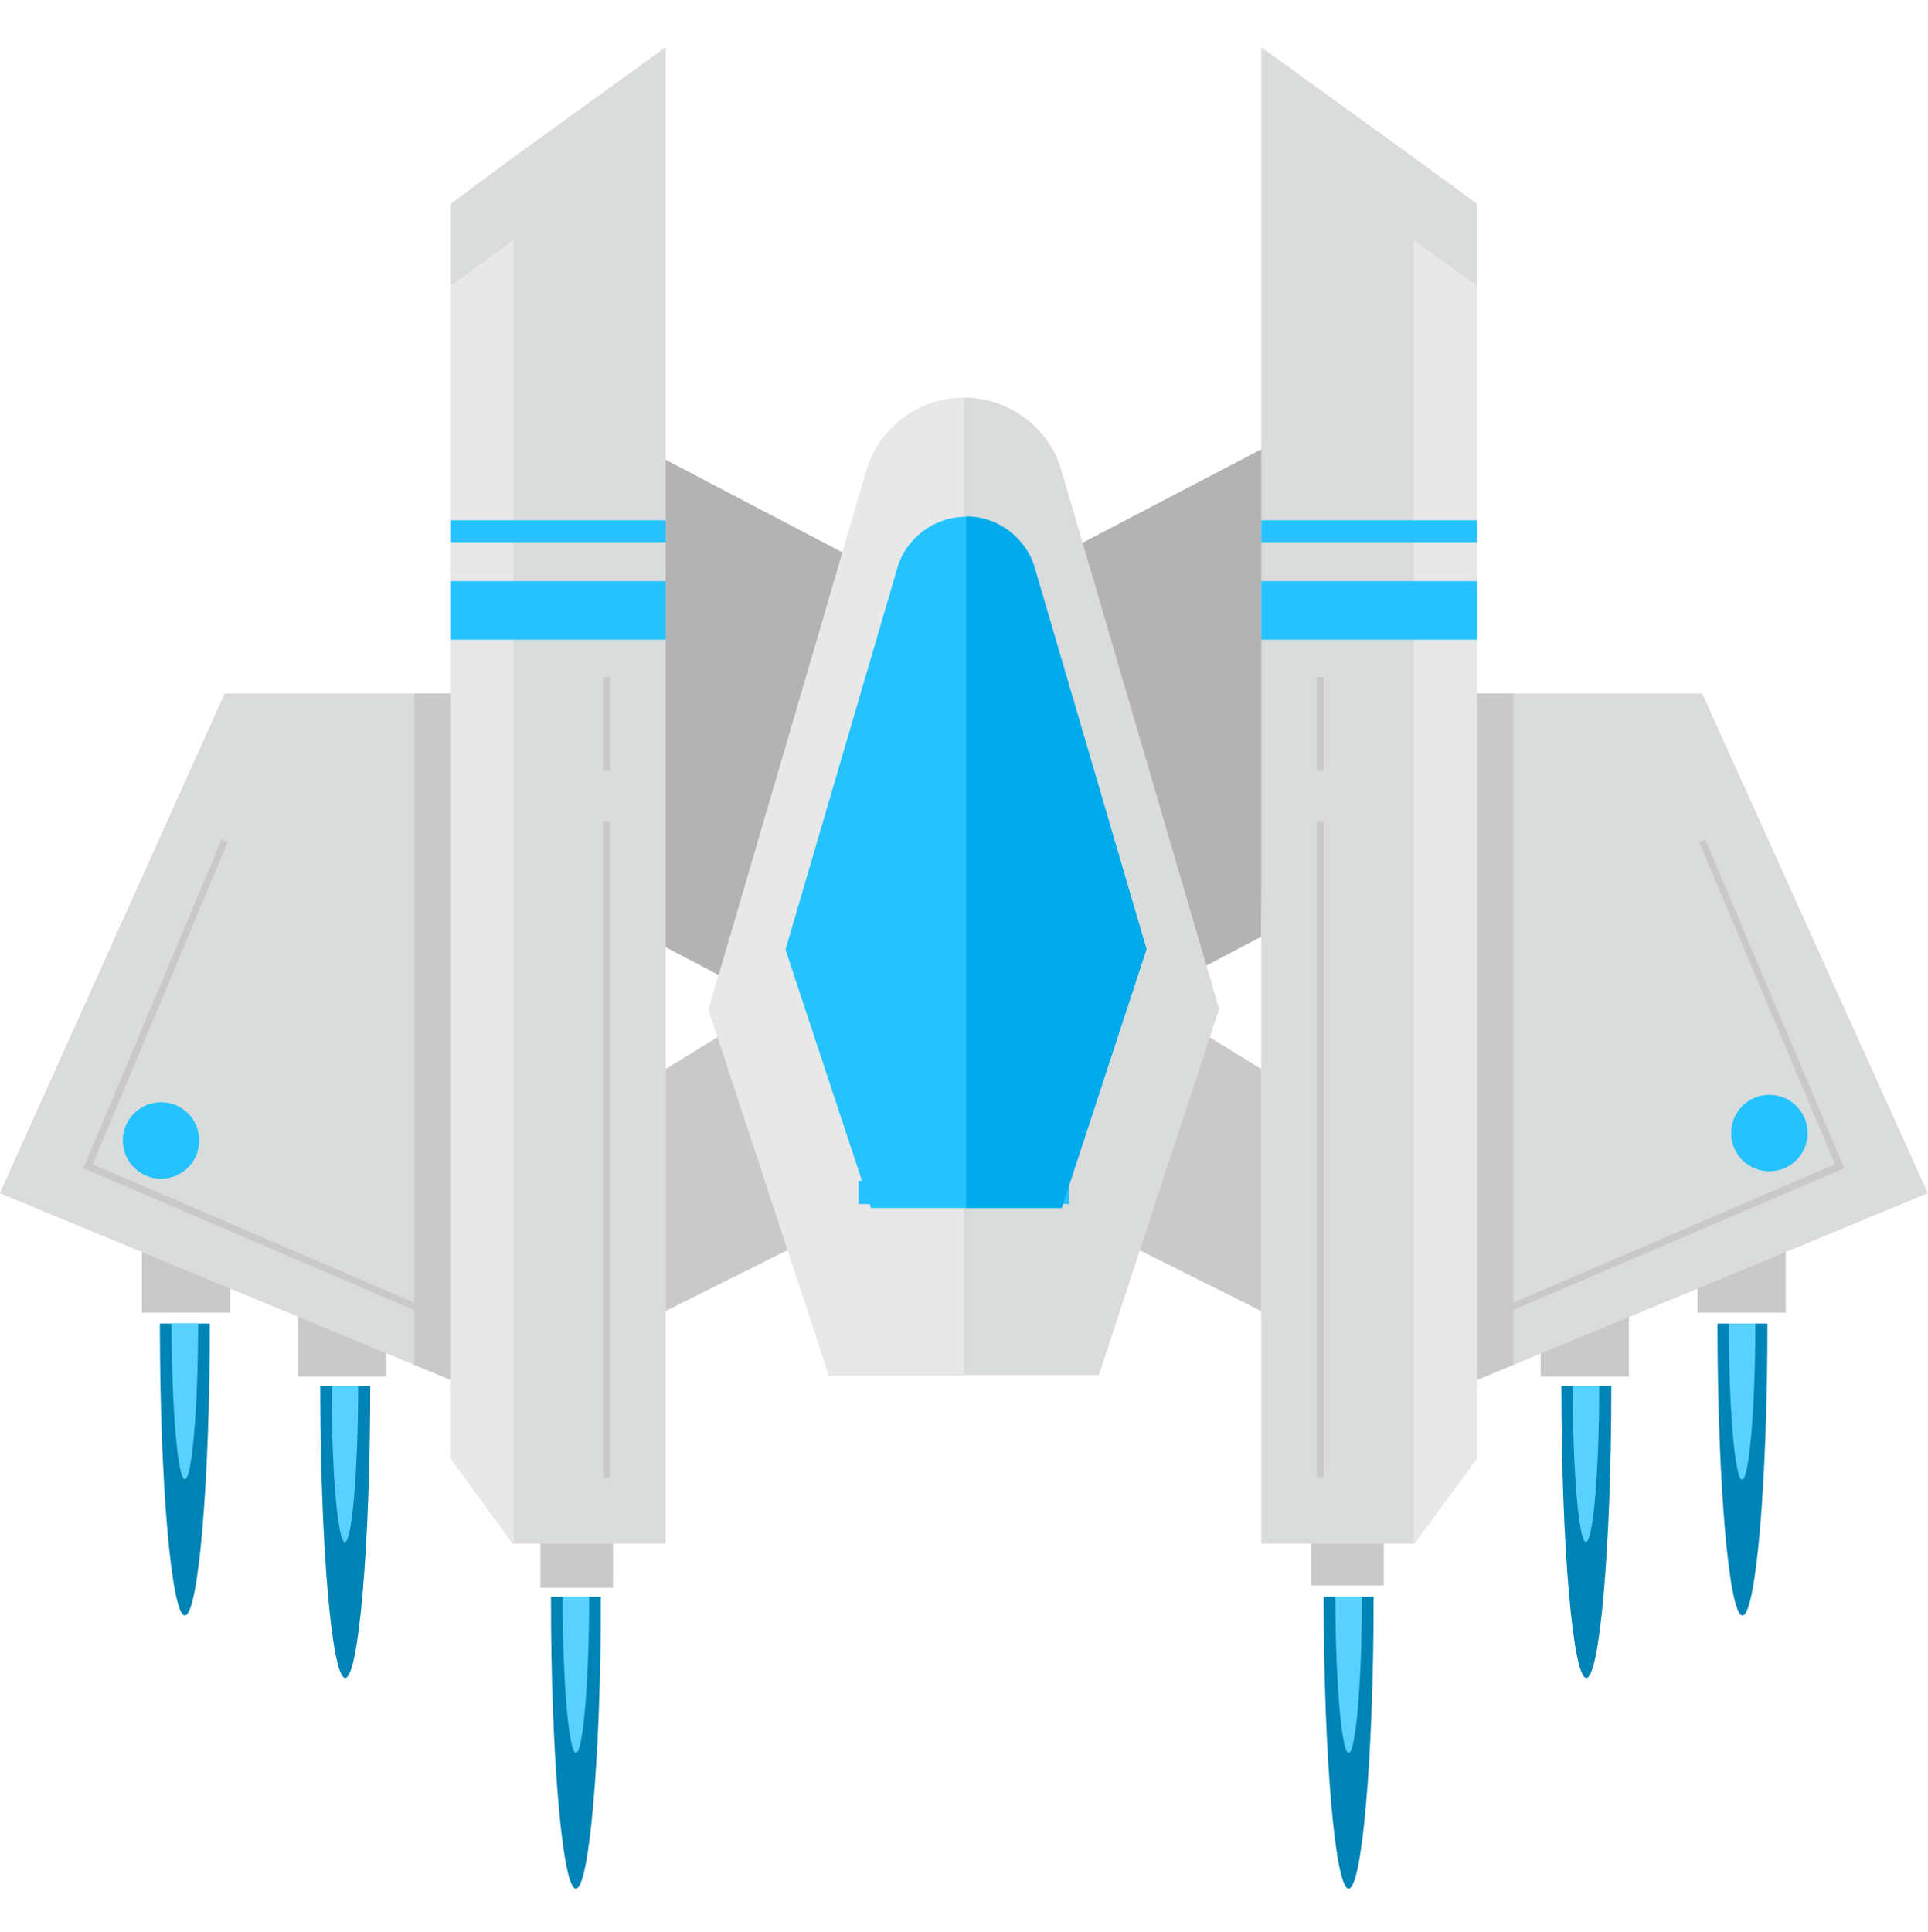 <?xml version="1.0" encoding="utf-8"?>
<!-- Generator: Adobe Illustrator 25.2.0, SVG Export Plug-In . SVG Version: 6.00 Build 0)  -->
<svg version="1.1"
	 id="svg2" xmlns:cc="http://creativecommons.org/ns#" xmlns:dc="http://purl.org/dc/elements/1.1/" xmlns:inkscape="http://www.inkscape.org/namespaces/inkscape" xmlns:rdf="http://www.w3.org/1999/02/22-rdf-syntax-ns#" xmlns:sodipodi="http://sodipodi.sourceforge.net/DTD/sodipodi-0.dtd" xmlns:svg="http://www.w3.org/2000/svg"
	 xmlns="http://www.w3.org/2000/svg" xmlns:xlink="http://www.w3.org/1999/xlink" x="0px" y="0px" viewBox="0 0 494 495"
	 style="enable-background:new 0 0 494 495;" xml:space="preserve">
<style type="text/css">
	.st0{fill-rule:evenodd;clip-rule:evenodd;fill:#B3B3B3;}
	.st1{fill-rule:evenodd;clip-rule:evenodd;fill:#C9C9C9;}
	.st2{fill:#C9C9C9;}
	.st3{fill:#DADCDB;}
	.st4{fill:#E8E8E8;}
	.st5{fill:#24C3FF;}
	.st6{fill:#0083B5;}
	.st7{fill:#58D1FF;}
	.st8{fill:#00ABEC;}
</style>
<sodipodi:namedview  bordercolor="#666666" borderopacity="1" gridtolerance="10" guidetolerance="10" id="namedview4" inkscape:current-layer="XMLID_49_" inkscape:cx="-153.312" inkscape:cy="320.34989" inkscape:pagecheckerboard="true" inkscape:pageopacity="0.6745098" inkscape:pageshadow="2" inkscape:window-height="1001" inkscape:window-maximized="1" inkscape:window-width="1920" inkscape:window-x="-9" inkscape:window-y="-9" inkscape:zoom="1" objecttolerance="10" pagecolor="#000000" showgrid="true">
	<inkscape:grid  id="grid6199" type="xygrid"></inkscape:grid>
</sodipodi:namedview>
<g id="XMLID_49_" transform="translate(242.361,35.197)">
	<polygon id="rect6003" class="st0" points="-92.8,71.6 -23.5,107.9 -22.4,233.4 -91.6,197.1 	"/>
	<polygon id="rect6005" class="st0" points="82,79.3 12.7,115.5 11.6,241.1 80.8,204.8 	"/>
	<rect id="rect6195" x="-103.9" y="353" class="st1" width="18.6" height="18.6"/>
	<rect id="rect6197" x="93.6" y="352.4" class="st1" width="18.6" height="18.6"/>
	<rect id="XMLID_12_" x="152.4" y="296.5" class="st2" width="22.6" height="21"/>
	<rect id="XMLID_30_" x="192.6" y="280.1" class="st2" width="22.6" height="21"/>
	<polygon id="XMLID_21_" class="st3" points="80.8,360.3 80.8,-23.1 119.8,5.1 136.2,17.1 136.2,338.3 120,360.3 	"/>
	<polygon id="XMLID_20_" class="st3" points="136.2,142.5 193.8,142.5 251.6,270.5 145.4,314.5 136.2,318.3 	"/>
	<polygon id="XMLID_15_" class="st2" points="61,226.5 80.8,238.7 80.8,300.7 44,282.3 61.6,228.7 	"/>
	<polygon id="XMLID_17_" class="st2" points="145.4,142.5 145.4,314.5 136.2,318.3 136.2,142.5 	"/>
	<polygon id="XMLID_14_" class="st4" points="119.8,26.3 136.2,38.1 136.2,338.3 120,360.3 119.8,360.3 	"/>
	<polygon id="XMLID_8_" class="st2" points="141,302.3 140.4,300.7 227.8,263.1 193,180.5 194.6,179.9 230.2,264.1 	"/>
	<rect id="XMLID_40_" x="95" y="175.3" class="st2" width="1.8" height="168"/>
	<rect id="XMLID_42_" x="95" y="138.3" class="st2" width="1.8" height="24"/>
	<circle id="XMLID_3_" class="st5" cx="211" cy="255.1" r="9.8"/>
	<rect id="XMLID_9_" x="80.8" y="113.7" class="st5" width="55.4" height="15"/>
	<rect id="XMLID_13_" x="80.8" y="98.1" class="st5" width="55.4" height="5.6"/>
	<rect id="XMLID_57_" x="-166" y="296.5" class="st2" width="22.6" height="21"/>
	<rect id="XMLID_54_" x="-206" y="280.1" class="st2" width="22.6" height="21"/>
	<polygon id="XMLID_47_" class="st3" points="-71.8,360.3 -71.8,-23.1 -110.8,5.1 -127,17.1 -127,338.3 -111,360.3 	"/>
	<polygon id="XMLID_46_" class="st3" points="-127,142.5 -184.8,142.5 -242.4,270.5 -136.2,314.5 -127,318.3 	"/>
	<polygon id="XMLID_45_" class="st2" points="-52,226.5 -71.8,238.7 -71.8,300.7 -35,282.3 -52.6,228.7 	"/>
	<polygon id="XMLID_44_" class="st2" points="-136.2,142.5 -136.2,314.5 -127,318.3 -127,142.5 	"/>
	<polygon id="XMLID_43_" class="st4" points="-110.8,26.3 -127,38.1 -127,338.3 -111,360.3 -110.8,360.3 	"/>
	<polygon id="XMLID_41_" class="st2" points="-132,302.3 -221,264.1 -185.6,179.9 -184,180.5 -218.6,263.1 -131.2,300.7 	"/>
	<rect id="XMLID_65_" x="-87.8" y="175.3" class="st2" width="1.8" height="168"/>
	<rect id="XMLID_71_" x="-87.8" y="138.3" class="st2" width="1.8" height="24"/>
	<rect id="XMLID_36_" x="-127" y="113.7" class="st5" width="55.2" height="15"/>
	<rect id="XMLID_31_" x="-127" y="98.1" class="st5" width="55.2" height="5.6"/>
	<path id="XMLID_53_" inkscape:connector-curvature="0" class="st6" d="M-201.4,303.9c0,41.4,3,74.8,6.4,74.8s6.4-33.6,6.4-74.8
		H-201.4z"/>
	<path id="path6201" inkscape:connector-curvature="0" class="st7" d="M-198.4,303.8c0,22.1,1.6,40,3.4,40c1.8,0,3.4-18,3.4-40
		H-198.4z"/>
	<path id="XMLID_35_" inkscape:connector-curvature="0" class="st3" d="M-60.8,223.5l40.4-138c1.6-5.6,5-10.2,9.4-13.6
		c4.4-3.2,9.8-5.2,15.6-5.2c11.6,0,21.8,7.6,25,18.6l40.4,138l-30.8,93.8h-69L-60.8,223.5z"/>
	<path id="XMLID_33_" inkscape:connector-curvature="0" class="st4" d="M-60.8,223.5l40.4-138c1.6-5.6,5-10.2,9.4-13.6
		c4.4-3.2,9.8-5.2,15.6-5.2v250.6H-30L-60.8,223.5z"/>
	<rect id="XMLID_11_" x="-22.4" y="267.3" class="st5" width="54" height="6"/>
	<rect id="XMLID_22_" x="-22.4" y="252.1" class="st5" width="54" height="6"/>
	<path id="XMLID_35_-6" inkscape:connector-curvature="0" class="st5" d="M-41.1,208.1l28.6-97.6c1.1-4,3.5-7.2,6.6-9.6
		c3.1-2.3,6.9-3.7,11-3.7c8.2,0,15.4,5.4,17.7,13.2L51.4,208l-21.8,66.3h-48.8L-41.1,208.1z"/>
	<path id="XMLID_33_-9" inkscape:connector-curvature="0" class="st8" d="M51.4,208l-28.6-97.6c-1.1-4-3.5-7.2-6.6-9.6
		c-3.1-2.3-6.9-3.7-11-3.7v177.2h24.5L51.4,208z"/>
	<path id="XMLID_53_-4" inkscape:connector-curvature="0" class="st6" d="M-160.3,319.9c0,41.4,3,74.8,6.4,74.8s6.4-33.6,6.4-74.8
		H-160.3z"/>
	<path id="path6201-4" inkscape:connector-curvature="0" class="st7" d="M-157.4,319.9c0,22.1,1.6,40,3.4,40s3.4-18,3.4-40H-157.4z"
		/>
	<g id="g6573">
		<path id="XMLID_53_-8" inkscape:connector-curvature="0" class="st6" d="M-101.2,373.9c0,41.4,3,74.8,6.4,74.8s6.4-33.6,6.4-74.8
			H-101.2z"/>
		<path id="path6201-9" inkscape:connector-curvature="0" class="st7" d="M-98.2,373.9c0,22.1,1.6,40,3.4,40c1.8,0,3.4-18,3.4-40
			H-98.2z"/>
	</g>
	<path id="XMLID_53_-7" inkscape:connector-curvature="0" class="st6" d="M96.8,373.9c0,41.4,3,74.8,6.4,74.8s6.4-33.6,6.4-74.8
		H96.8z"/>
	<path id="path6201-1" inkscape:connector-curvature="0" class="st7" d="M99.8,373.9c0,22.1,1.6,40,3.4,40c1.8,0,3.4-18,3.4-40H99.8
		z"/>
	<path id="XMLID_53_-6" inkscape:connector-curvature="0" class="st6" d="M157.7,319.9c0,41.4,3,74.8,6.4,74.8s6.4-33.6,6.4-74.8
		H157.7z"/>
	<path id="path6201-6" inkscape:connector-curvature="0" class="st7" d="M160.6,319.9c0,22.1,1.6,40,3.4,40c1.8,0,3.4-18,3.4-40
		H160.6z"/>
	<g id="g6598">
		<path id="XMLID_53_-9" inkscape:connector-curvature="0" class="st6" d="M197.7,303.9c0,41.4,3,74.8,6.4,74.8s6.4-33.6,6.4-74.8
			H197.7z"/>
		<path id="path6201-0" inkscape:connector-curvature="0" class="st7" d="M200.6,303.9c0,22.1,1.6,40,3.4,40c1.8,0,3.4-18,3.4-40
			H200.6z"/>
	</g>
	<circle id="circle6448" class="st5" cx="-201.1" cy="257" r="9.8"/>
</g>
</svg>
